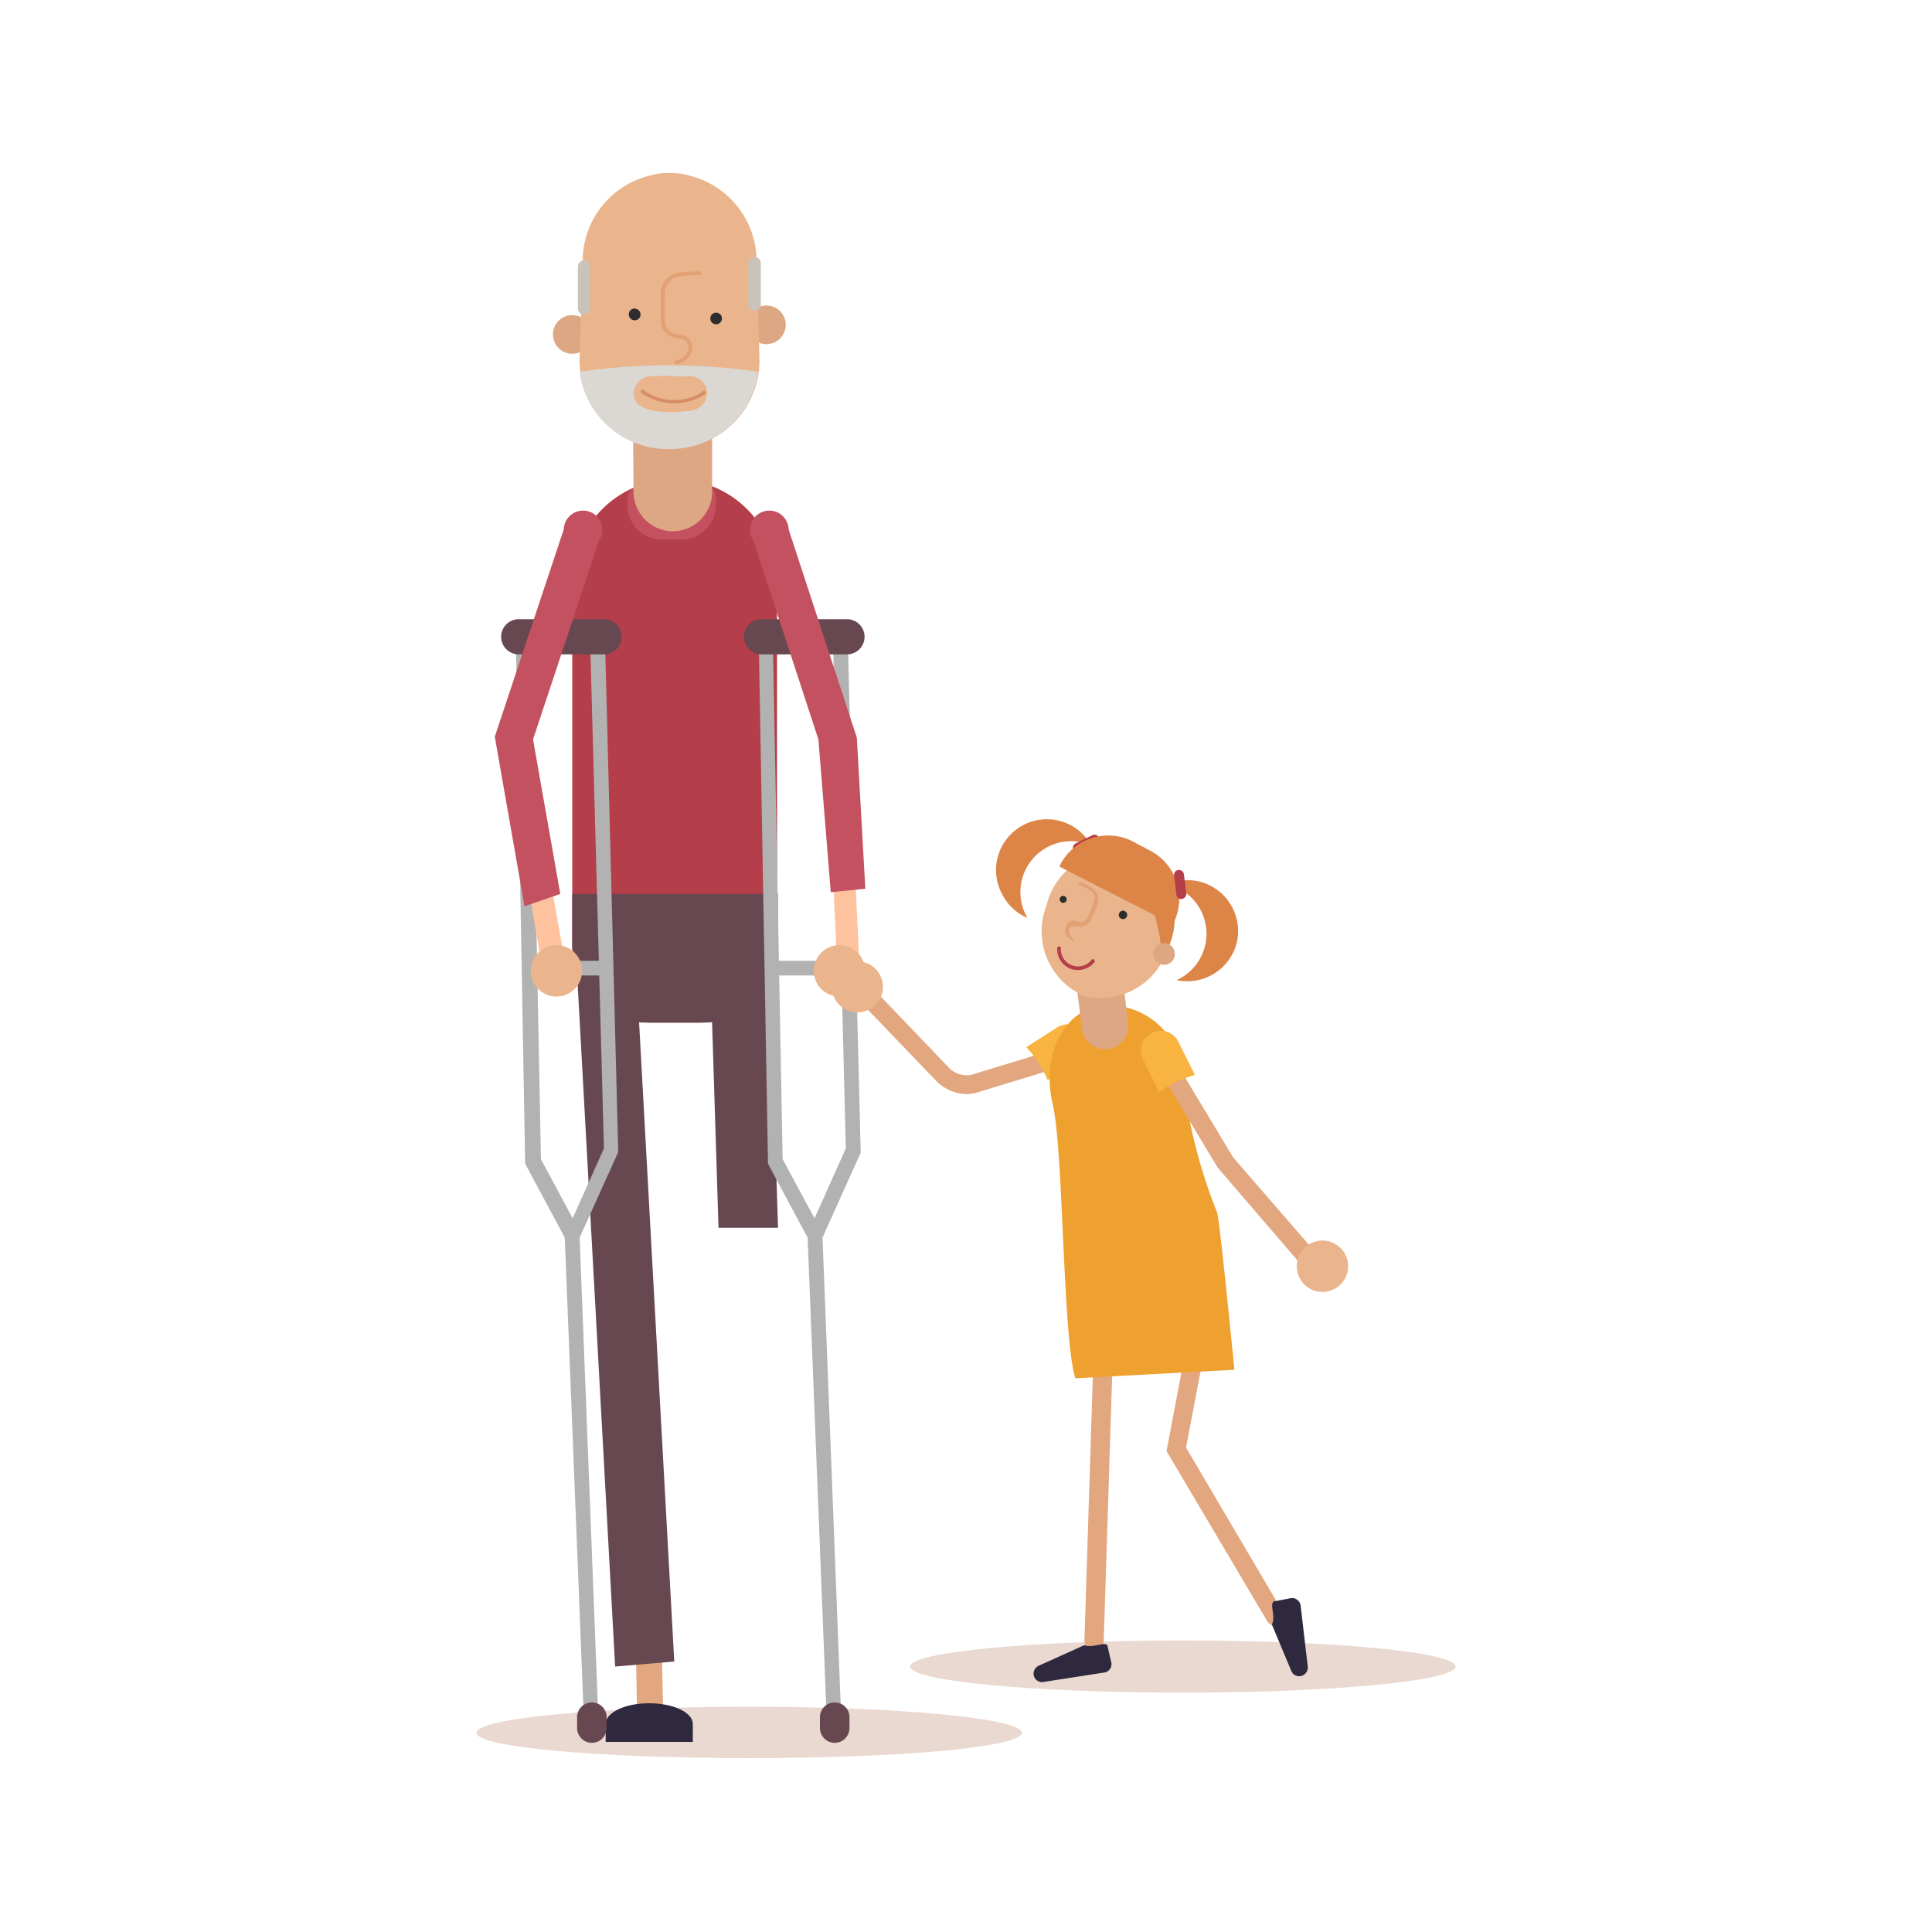 <svg id="Layer_1" data-name="Layer 1" xmlns="http://www.w3.org/2000/svg" viewBox="0 0 100 100"><defs><style>.cls-1{fill:#ead9d0;}.cls-2{fill:#b43e49;}.cls-3{fill:#674850;}.cls-4{fill:#e2a77f;}.cls-5{fill:#dda783;}.cls-6{fill:#c4515f;}.cls-7{fill:#eab58c;}.cls-8{fill:#dbd7d2;}.cls-9{fill:#e2a074;}.cls-10{fill:#2d2d2d;}.cls-11{fill:#2e293f;}.cls-12{fill:#d68d65;}.cls-13{fill:#cac3ba;}.cls-14{fill:#b2b2b2;}.cls-15{fill:#ffc29e;}.cls-16{fill:#f9b341;}.cls-17{fill:#efa130;}.cls-18{fill:#dd8447;}</style></defs><title>iconos-categorias-discapacidad</title><path class="cls-1" d="M52.89,89.69c0-.75-6.32-1.35-14.12-1.35s-14.11.6-14.11,1.35S31,91,38.77,91,52.89,90.44,52.89,89.69Z"/><path class="cls-1" d="M75.34,86.26c0-.75-6.32-1.35-14.12-1.35s-14.11.6-14.11,1.35,6.32,1.35,14.11,1.35S75.34,87,75.34,86.26Z"/><path class="cls-2" d="M36.1,52.93H33.75a4.13,4.13,0,0,1-4.13-4.13V30.1a5.3,5.3,0,0,1,5.3-5.3h0a5.3,5.3,0,0,1,5.3,5.3V48.8A4.12,4.12,0,0,1,36.1,52.93Z"/><path class="cls-3" d="M29.62,46.27v2.84a3.82,3.82,0,0,0,3.82,3.82h3a3.82,3.82,0,0,0,3.82-3.82V46.27Z"/><path class="cls-4" d="M33.66,89.57a.68.68,0,0,1-.68-.66l-.1-5.14a.67.67,0,0,1,.65-.69.68.68,0,0,1,.69.66l.11,5.14a.67.67,0,0,1-.66.69Z"/><path class="cls-5" d="M38.72,16.5A1,1,0,1,0,40,15.87,1,1,0,0,0,38.72,16.5Z"/><path class="cls-6" d="M32.48,26.09a1.78,1.78,0,0,0,1.73,1.84h1.07a1.81,1.81,0,0,0,1.78-1.83v-.34a.6.6,0,0,0-.34-.56,4.55,4.55,0,0,0-1.54-.4h0a4.94,4.94,0,0,0-2.34.43.64.64,0,0,0-.36.55Z"/><path class="cls-5" d="M28.67,17a1,1,0,1,0,1.26-.64A1,1,0,0,0,28.67,17Z"/><path class="cls-5" d="M32.76,21.26l4.1,0,0,4.24a2.05,2.05,0,0,1-2.07,2h0a2.06,2.06,0,0,1-2-2.08Z"/><path class="cls-7" d="M39.24,16.12l.07-2.46-.15-.09v-.18a4.58,4.58,0,0,0-3.6-4.33,2.57,2.57,0,0,0-.68-.1h-.45a2.43,2.43,0,0,0-.67.1,4.56,4.56,0,0,0-3.6,4.33v.18l-.15.09.07,2.46L30,18.51a4.6,4.6,0,0,0,4.45,4.72h.42a4.58,4.58,0,0,0,4.44-4.72Z"/><path class="cls-8" d="M30,19.24a4.59,4.59,0,0,0,4.41,4h.42a4.59,4.59,0,0,0,4.41-4A32.43,32.43,0,0,0,30,19.24Zm5.9,2c-.43.06-2.76.36-3.06-.63a.92.92,0,0,1,.63-1.11,11.49,11.49,0,0,1,2,0,.92.92,0,0,1,1.11.63A.91.91,0,0,1,35.94,21.21Z"/><path class="cls-9" d="M35,18.85a.1.1,0,0,1-.09-.06.1.1,0,0,1,.06-.12l.2-.07a.67.67,0,0,0,.46-.63.43.43,0,0,0-.37-.43l-.3-.05a.91.91,0,0,1-.76-.89V15.19a1.11,1.11,0,0,1,1-1.09l1-.06a.09.09,0,0,1,.1.09.1.1,0,0,1-.09.1l-.95.06a.92.92,0,0,0-.85.9V16.6a.7.7,0,0,0,.59.7l.3.05a.63.63,0,0,1,.53.63.87.87,0,0,1-.59.81l-.19.06Z"/><path class="cls-10" d="M37.35,16.58a.3.3,0,1,1-.57-.19.3.3,0,0,1,.38-.19A.29.29,0,0,1,37.35,16.58Z"/><path class="cls-10" d="M33.14,16.37a.3.3,0,0,1-.39.19.3.3,0,0,1-.19-.38.29.29,0,0,1,.38-.19A.3.3,0,0,1,33.14,16.37Z"/><path class="cls-11" d="M35.86,90.16v-.93c0-.59-1-1.07-2.26-1.07s-2.25.48-2.25,1.07v.93Z"/><path class="cls-12" d="M34.87,20.88a3.09,3.09,0,0,1-1.68-.54.1.1,0,0,1,0-.14.09.09,0,0,1,.13,0,2.68,2.68,0,0,0,3.06.06.09.09,0,0,1,.13,0,.1.1,0,0,1,0,.13A3,3,0,0,1,34.87,20.88Z"/><path class="cls-3" d="M31.84,86.26l-2-36.39a1.54,1.54,0,0,1,1.42-1.64h0a1.54,1.54,0,0,1,1.64,1.43L34.9,86Z"/><path class="cls-3" d="M40.27,63.55l-.44-13.88a1.54,1.54,0,0,0-1.61-1.46h0a1.54,1.54,0,0,0-1.46,1.61l.43,13.73Z"/><path class="cls-13" d="M39.06,16.09h0a.32.32,0,0,0,.32-.32V13.62a.32.32,0,0,0-.32-.32h0a.32.32,0,0,0-.33.32v2.15A.32.32,0,0,0,39.06,16.09Z"/><path class="cls-13" d="M30.23,16.28h0a.33.33,0,0,0,.33-.33V13.8a.32.32,0,0,0-.33-.32h0a.32.32,0,0,0-.32.32V16A.32.32,0,0,0,30.23,16.28Z"/><path class="cls-14" d="M29.65,64.84l-2.47-4.61v-.1L26.7,33a.38.38,0,0,1,.38-.39h0a.39.39,0,0,1,.39.37L28,60l1.64,3.06,1.62-3.62L30.54,33a.37.37,0,0,1,.37-.39.38.38,0,0,1,.4.37L32,59.63Z"/><path class="cls-14" d="M30.63,90.07a.38.38,0,0,1-.38-.36L29.23,64a.4.4,0,0,1,.37-.4A.38.38,0,0,1,30,64l1,25.73a.37.37,0,0,1-.37.39Z"/><path class="cls-14" d="M31.35,50.49H27.47a.38.38,0,0,1,0-.76h3.88a.38.38,0,1,1,0,.76Z"/><path class="cls-3" d="M31.27,32.05H26.85a.91.91,0,0,0-.91.91h0a.91.91,0,0,0,.91.91h4.42a.91.91,0,0,0,.91-.91h0A.91.91,0,0,0,31.27,32.05Z"/><path class="cls-3" d="M30.63,88.12h0a.76.76,0,0,0-.76.77v.55a.77.77,0,0,0,.76.77h0a.77.77,0,0,0,.77-.77v-.55A.76.76,0,0,0,30.63,88.12Z"/><path class="cls-14" d="M42.22,64.84l-2.47-4.61v-.1L39.27,33a.38.38,0,0,1,.38-.39A.39.39,0,0,1,40,33L40.51,60l1.65,3.06,1.62-3.62L43.11,33a.37.37,0,0,1,.37-.39.38.38,0,0,1,.4.37l.67,26.68Z"/><path class="cls-14" d="M43.2,90.07a.38.38,0,0,1-.38-.36L41.8,64a.39.39,0,0,1,.37-.4.38.38,0,0,1,.4.37l1,25.73a.37.37,0,0,1-.37.39Z"/><path class="cls-14" d="M43.92,50.49H40a.38.38,0,1,1,0-.76h3.88a.38.38,0,0,1,0,.76Z"/><path class="cls-3" d="M43.84,32.05H39.42a.91.91,0,0,0-.91.91h0a.91.91,0,0,0,.91.91h4.42a.91.91,0,0,0,.91-.91h0A.91.91,0,0,0,43.84,32.05Z"/><path class="cls-3" d="M43.2,88.12h0a.76.76,0,0,0-.76.77v.55a.77.77,0,0,0,.76.77h0a.77.77,0,0,0,.77-.77v-.55A.76.76,0,0,0,43.2,88.12Z"/><path class="cls-15" d="M28.6,50.18A.58.58,0,0,1,28,49.7L26,38.16l3.5-10.69a.58.58,0,1,1,1.1.36L27.19,38.24l2,11.26a.58.58,0,0,1-.47.67Z"/><path class="cls-6" d="M29,46.27l-1.41-8L31,28a1,1,0,1,0-1.82-.6L25.61,38.13l1.54,8.78Z"/><path class="cls-15" d="M43.92,50.69a.58.58,0,0,1-.58-.55L42.78,38.3,39.34,27.83a.59.59,0,0,1,.37-.73.58.58,0,0,1,.73.37l3.48,10.62v.08l.57,11.91a.58.58,0,0,1-.55.61Z"/><path class="cls-6" d="M43,46.18l-.64-7.91L39,28a1,1,0,1,1,1.82-.6l3.53,10.78L44.79,46Z"/><path class="cls-7" d="M30.13,50.26a1.33,1.33,0,1,0-1.33,1.32A1.33,1.33,0,0,0,30.13,50.26Z"/><path class="cls-7" d="M44.78,50.26a1.33,1.33,0,1,0-1.33,1.32A1.32,1.32,0,0,0,44.78,50.26Z"/><path class="cls-4" d="M66,84.15a.49.49,0,0,1-.41-.24l-5.21-8.8,1.82-9.62a.48.48,0,0,1,.56-.38.48.48,0,0,1,.39.56l-1.76,9.26,5,8.49a.49.49,0,0,1-.17.66A.47.47,0,0,1,66,84.15Z"/><path class="cls-4" d="M56.59,85.4h0a.48.48,0,0,1-.46-.5l.63-19.79a.48.48,0,0,1,1,0l-.63,19.79A.48.48,0,0,1,56.59,85.4Z"/><path class="cls-4" d="M50.05,56.63A2.27,2.27,0,0,1,48.51,56l0,0-3.84-4a.48.48,0,0,1,0-.68.47.47,0,0,1,.67,0l3.83,4a1.32,1.32,0,0,0,1.08.32l3.94-1.2a.48.48,0,1,1,.28.92l-4,1.22A2.71,2.71,0,0,1,50.05,56.63Z"/><path class="cls-16" d="M53.12,54.2a5.57,5.57,0,0,1,1.11,1.71l1.58-1a1,1,0,0,0,.3-1.42h0a1,1,0,0,0-1.42-.29Z"/><path class="cls-17" d="M55.66,71.34c-.66-2.07-.61-11.8-1.17-14.17s.4-4.54,2.15-5.06h0a3.83,3.83,0,0,1,4.57,3.54A27.46,27.46,0,0,0,63,62.77c.13.39.86,7.75.89,8.13Z"/><path class="cls-5" d="M58.1,50.47l-2.41.29L56,53.24a1.21,1.21,0,0,0,1.35,1.06h0A1.21,1.21,0,0,0,58.39,53Z"/><path class="cls-4" d="M67.69,65.61a.48.48,0,0,1-.36-.17l-4.3-5,0,0-3.13-5.2a.48.48,0,0,1,.16-.66.47.47,0,0,1,.66.16l3.11,5.17,4.24,4.89a.48.48,0,0,1,0,.68A.47.47,0,0,1,67.69,65.61Z"/><path class="cls-7" d="M54.17,46.86a3.64,3.64,0,0,0,2,4.71,3.64,3.64,0,0,0,4.34-2.71,3.65,3.65,0,0,0-2-4.72A3.65,3.65,0,0,0,54.17,46.86Z"/><path class="cls-18" d="M58.51,44.14h0a5.11,5.11,0,0,1,.64,1.28A18.74,18.74,0,0,1,60,48.33a8.91,8.91,0,0,1,.14,1.46,4.31,4.31,0,0,0,.41-.93A3.65,3.65,0,0,0,58.51,44.14Z"/><path class="cls-11" d="M65.94,82.89l.82-.16a.45.45,0,0,1,.56.37l.37,3.17a.45.45,0,0,1-.31.47h0a.44.44,0,0,1-.55-.27l-1-2.39C66.05,83.7,65.69,83,65.94,82.89Z"/><path class="cls-11" d="M57.32,85.18l.19.82a.44.44,0,0,1-.35.57L54,87.06a.44.44,0,0,1-.48-.29h0a.45.45,0,0,1,.26-.56l2.35-1.06C56.52,85.33,57.24,84.94,57.32,85.18Z"/><path class="cls-10" d="M55.21,46.55a.18.18,0,1,1-.18-.18A.18.18,0,0,1,55.21,46.55Z"/><path class="cls-10" d="M58.34,47.36a.21.21,0,0,1-.21.21.21.21,0,0,1-.22-.21.22.22,0,0,1,.22-.22A.21.21,0,0,1,58.34,47.36Z"/><path class="cls-18" d="M54.21,43.85a2.63,2.63,0,0,1,2.27-.1,2.63,2.63,0,0,0-4.59,2.57,2.61,2.61,0,0,0,1.29,1.19.6.6,0,0,1-.06-.11A2.63,2.63,0,0,1,54.21,43.85Z"/><path class="cls-2" d="M55.8,50.21a1.19,1.19,0,0,1-.37-.06,1.09,1.09,0,0,1-.71-1.07c0-.06.05-.1.1-.09a.08.08,0,0,1,.09.1.89.89,0,0,0,1.59.59.09.09,0,0,1,.14,0,.09.09,0,0,1,0,.13A1.09,1.09,0,0,1,55.8,50.21Z"/><path class="cls-2" d="M55.56,44h0a.26.26,0,0,1,.11-.34l.87-.43a.25.25,0,0,1,.34.12h0a.25.25,0,0,1-.12.34l-.86.42A.24.24,0,0,1,55.56,44Z"/><path class="cls-9" d="M55.48,48.63a.08.08,0,0,1-.07,0l-.09-.08a.54.54,0,0,1-.14-.63.4.4,0,0,1,.48-.25l.18.05a.39.39,0,0,0,.45-.23l.33-.78a.51.51,0,0,0-.23-.65l-.51-.26a.1.1,0,0,1-.05-.13.11.11,0,0,1,.13,0l.51.26a.71.71,0,0,1,.33.9l-.33.78a.57.57,0,0,1-.67.33l-.18,0a.24.24,0,0,0-.27.13.36.36,0,0,0,.1.41l.09.09a.09.09,0,0,1,0,.13A.11.11,0,0,1,55.48,48.63Z"/><path class="cls-18" d="M54.83,44.85a2.8,2.8,0,0,1,3.74-1.33l1,.53a2.8,2.8,0,0,1,1.13,3.8Z"/><path class="cls-5" d="M59.69,49.38a.56.56,0,1,0,.55-.56A.55.55,0,0,0,59.69,49.38Z"/><path class="cls-18" d="M64,48.85a2.64,2.64,0,0,0-1.88-3.21,2.67,2.67,0,0,0-1.75.15l.12,0a2.63,2.63,0,0,1,.41,4.94A2.64,2.64,0,0,0,64,48.85Z"/><path class="cls-2" d="M61.18,46.53h0a.25.25,0,0,1-.29-.22l-.12-1a.25.25,0,0,1,.22-.28h0a.26.26,0,0,1,.29.22l.12,1A.27.27,0,0,1,61.18,46.53Z"/><path class="cls-16" d="M60,56.52a6,6,0,0,1,1.85-.88L61,53.94a1,1,0,0,0-1.36-.48h0a1,1,0,0,0-.48,1.36Z"/><path class="cls-7" d="M43.06,51.08a1.32,1.32,0,1,0,1.32-1.32A1.32,1.32,0,0,0,43.06,51.08Z"/><path class="cls-7" d="M67.12,65.53a1.33,1.33,0,1,0,1.32-1.32A1.33,1.33,0,0,0,67.12,65.53Z"/></svg>